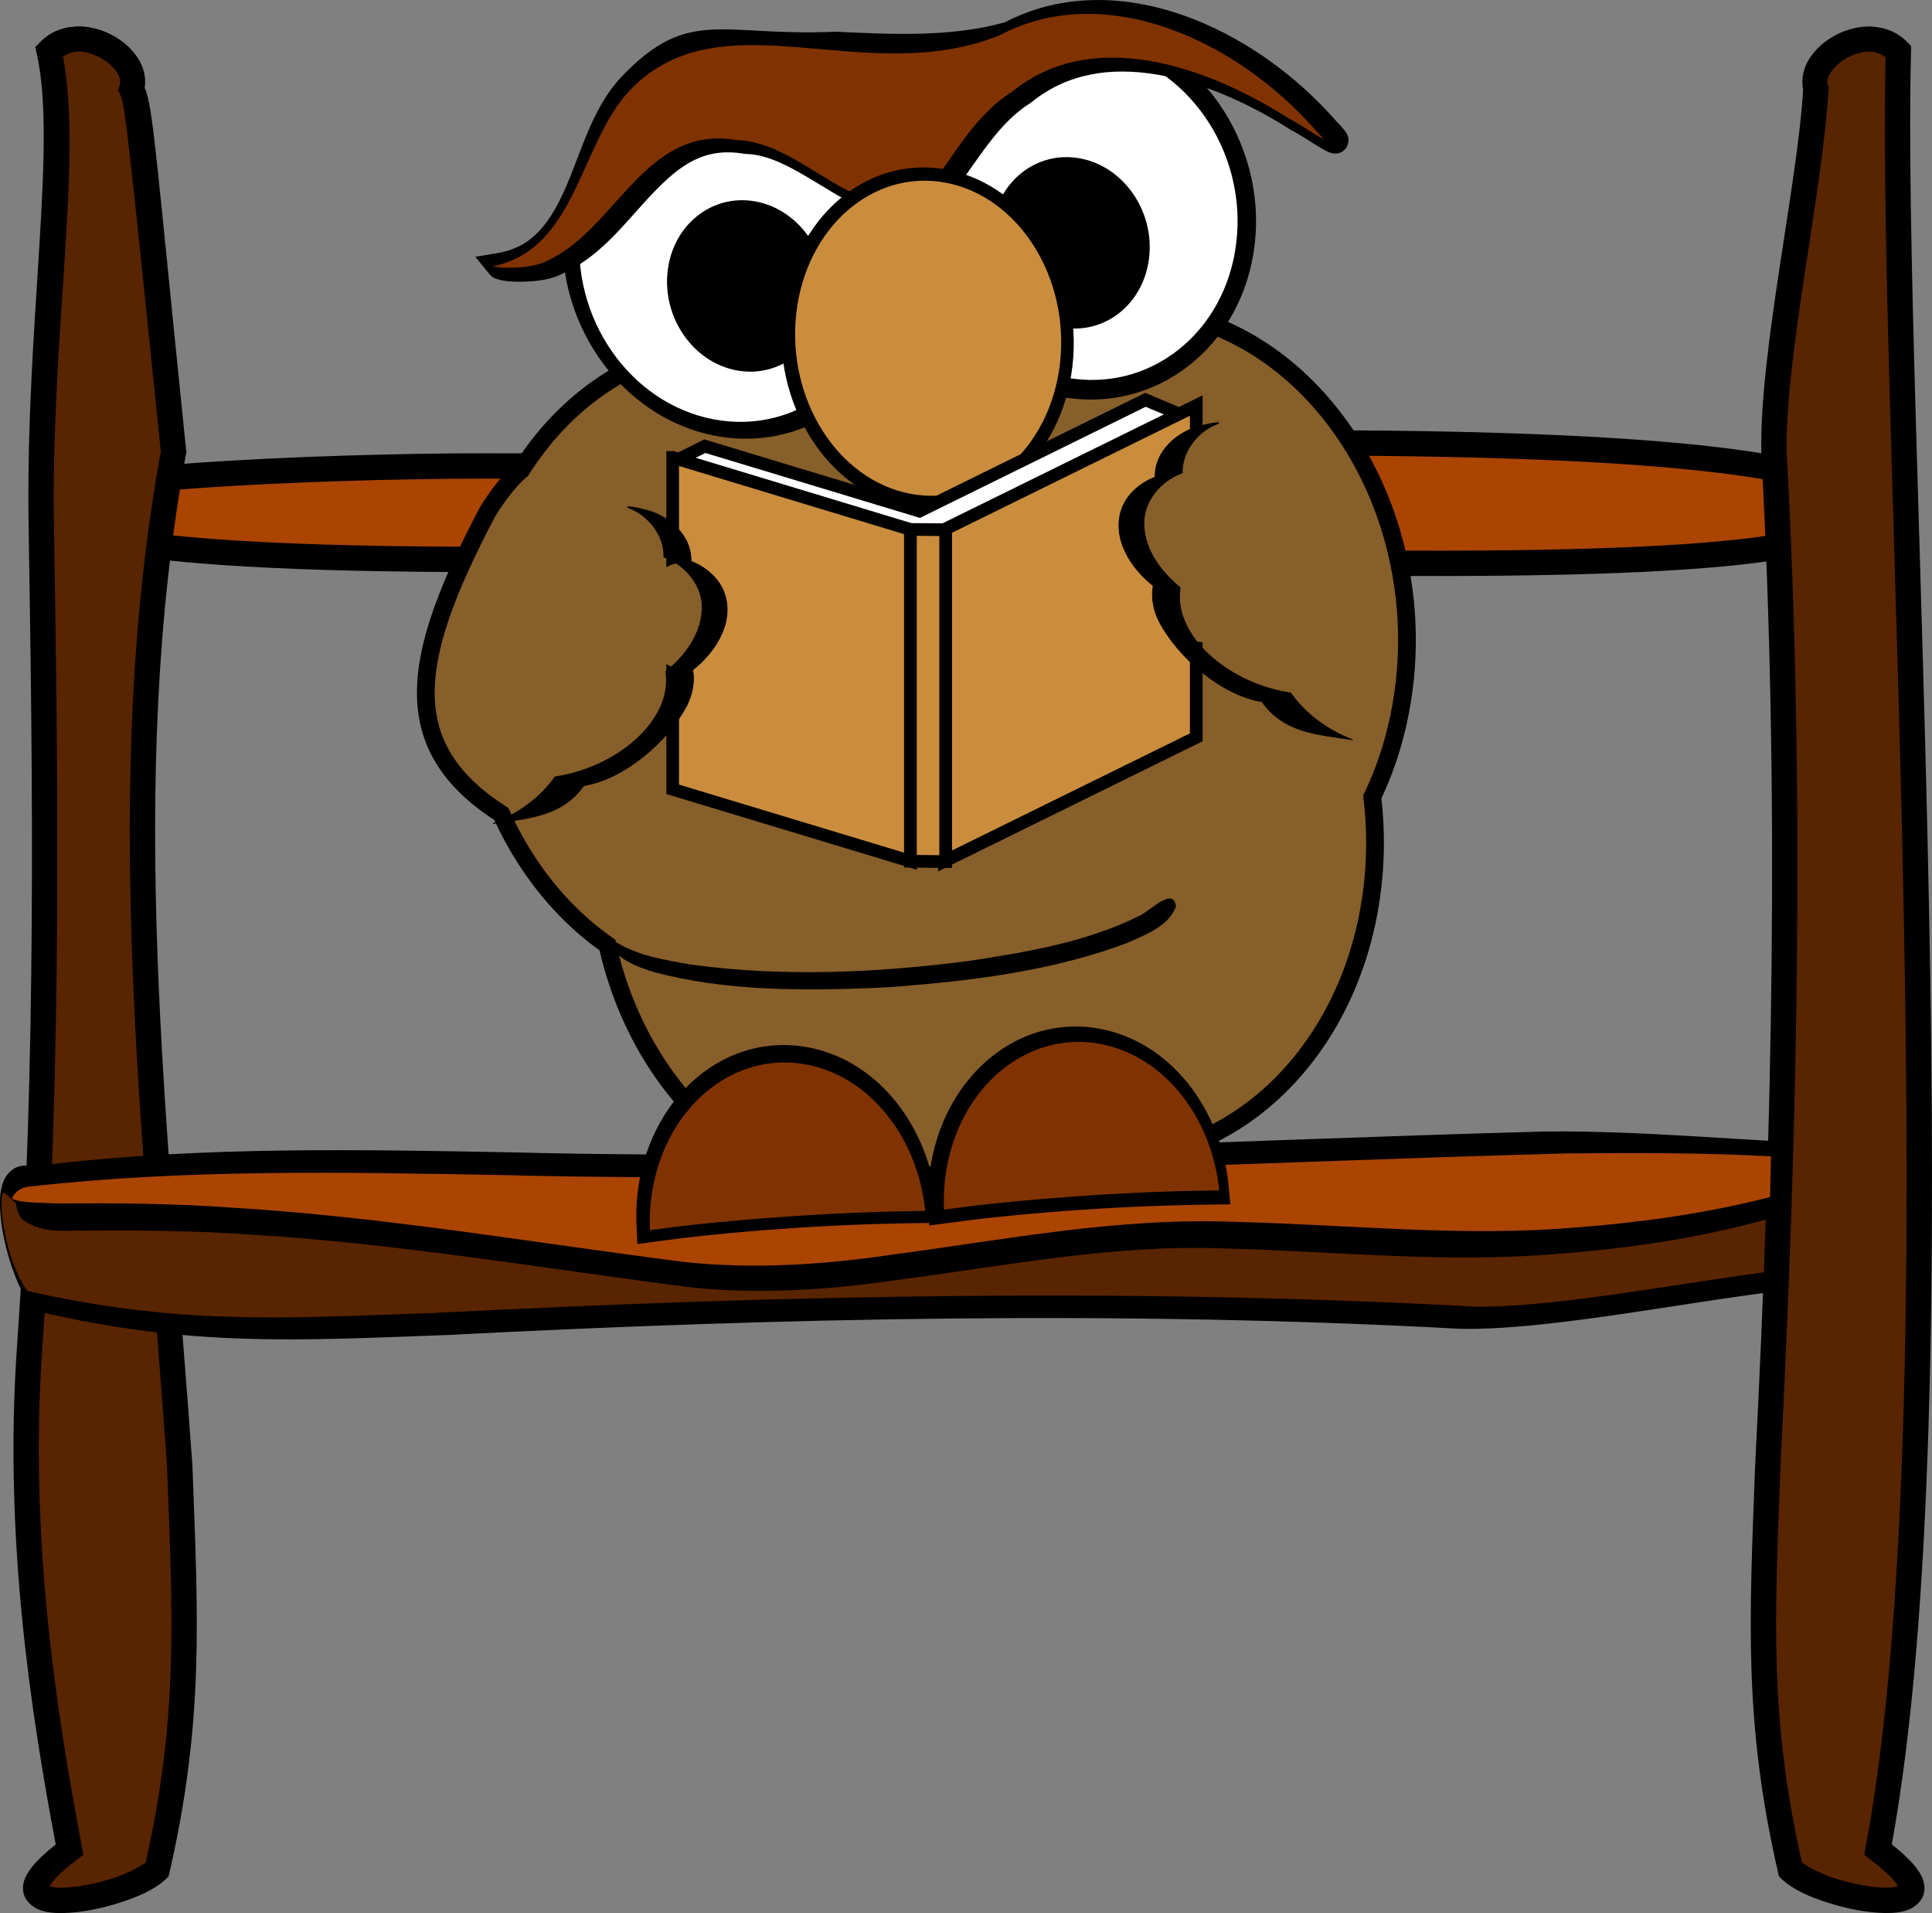 <svg xmlns="http://www.w3.org/2000/svg" viewBox="0 0 519.26 514.07"><rect x="0" y="0" width="519.26" height="514.07" fill="#808080" stroke="none"/><g fill-rule="evenodd"><path d="M351.07 119.018c-68.296 0-86.356 3.115-121.481 7.834-29.267-1.03-63.306-1.639-99.804-1.639-44.314 0-118.428 3.385-118.428 9.816 0 6.431 11.02 15.303 119.341 15.303 84.687 2.339 179.19.54 230.426.92 108.32 1.15 138.526-5.08 138.526-14.734 0-9.655-40.26-17.5-148.588-17.5z" stroke="#000" stroke-width="6.812" fill="#a40"/><path style="block-progression:tb;text-indent:0;text-transform:none" d="M20.227 7.136c-3.414.17-6.785 1.427-9.474 4.216l-1.277 1.32.405 1.788C15.427 38.962 6.8 87.306 7.688 141.493c1.07 65.29 2.214 144.629-3.108 220.152C.94 413.29 8.372 460.467 14.969 495.64c-2.588 2.08-4.68 3.97-6.09 5.706-1.718 2.117-2.924 4.194-2.66 6.748.263 2.555 2.445 4.409 4.385 5.131s3.998.888 6.28.852c4.566-.073 9.96-1.101 14.988-2.683 5.029-1.581 9.598-3.535 12.667-6.408l.767-.724.234-1c9.335-40.739 7.693-68.466 6.195-109.055V394.101c-6.5-91.792-17.983-183.433-1.746-272.091l.106-.49-.063-.464c-8.194-80.074-8.846-91.942-11.135-97.5.431-2.821-.336-5.617-1.788-7.877-1.702-2.65-4.216-4.8-7.111-6.323-2.895-1.523-6.358-2.426-9.772-2.257z" color="#000"/><path style="block-progression:tb;text-indent:0;text-transform:none" d="M20.823 13.86c1.945-.051 4.037.542 6.003 1.576s3.64 2.534 4.556 3.96 1.094 2.543.767 3.576l-.426 1.341.639 1.256c1.176 2.293 2.17 10.88 10.857 95.777-16.339 89.837-4.746 181.833 1.725 273.168h-.021c1.483 40.209 3.046 66.809-5.77 105.955-1.787 1.38-5.27 3.153-9.325 4.428-4.482 1.41-9.482 2.306-13.05 2.363-1.604.025-2.744-.163-3.427-.362.16-.32.338-.676.809-1.256 1.165-1.435 3.3-3.465 6.557-5.94l1.682-1.277-.384-2.065c-6.647-35.188-14.28-82.656-10.644-134.247 5.35-75.919 4.2-155.427 3.13-220.725-.853-51.988 7.772-98.223 2.426-126.181 1.182-.783 2.466-1.303 3.896-1.342z" color="#000" fill="#592400"/><path style="block-progression:tb;text-indent:0;text-transform:none" d="M197.863 311.206c-68.697-.038-133.702 2.426-179.428 10.793-2.078-2.585-3.971-4.68-5.705-6.088-2.118-1.72-4.195-2.904-6.749-2.64-2.554.263-4.408 2.423-5.13 4.364s-.888 3.998-.852 6.28c.072 4.566 1.1 9.98 2.682 15.009 1.582 5.029 3.536 9.577 6.408 12.645l.724.767 1.022.234c40.684 9.335 68.398 7.692 108.98 6.195H119.857c91.308-4.7 181.506-6.62 272.582-1.682h.128c27.162.503 71.796-9.724 97.418-11.24 2.986.616 5.975-.167 8.367-1.704 2.649-1.702 4.8-4.215 6.323-7.11 3.045-5.79 3.62-13.867-1.96-19.246l-1.021-.98-1.426.043c-47.64 1.277-138.335-3.06-232.116-4.875-23.444-.453-47.075-.753-70.298-.766z" color="#000"/><path style="block-progression:tb;text-indent:0;text-transform:none" d="M196.391 318.018c23.787.005 48.018.3 72.043.765 95.02 1.838 186.696 6.21 236.632 5.024 2.14 2.888 1.887 6.833-.022 10.463-1.061 2.017-2.6 3.735-4.063 4.675-1.462.94-2.61 1.122-3.67.786l-.611-.197-.656.044c-27.557 1.576-73.54 11.981-99.564 11.534-.044-.002-.088.002-.132 0-93.74-5.076-186.492-3.078-280.259 1.747v-.022c-41.257 1.523-68.547 3.127-108.714-5.92-1.416-1.833-3.235-5.384-4.543-9.545-1.447-4.6-2.367-9.751-2.425-13.413-.026-1.646.167-2.815.371-3.516.329.163.694.347 1.289.83 1.472 1.195 3.556 3.385 6.095 6.728l1.31 1.725 2.12-.393c46.034-8.7 113.434-11.33 184.795-11.316z" color="#000" fill="#592400"/><path style="block-progression:tb;text-indent:0;text-transform:none" d="M415.481 304.052c-92.54 2.506-184.932 7.996-277.33 5.62h-.021c-41.156-.758-82.765-1.604-123.879 3.109l-.063.021h-.043c-3.538.523-6.46 2.4-8.217 4.982-1.757 2.582-2.311 6.279-.447 9.239l.362.575.574.383c5.432 3.8 11.99 2.502 16.308 2.725h.213c14.917-.132 29.802.012 44.558 1.064h.021c39.74 2.39 78.766 9.175 118.306 14.179l.021.02h.043c18.232 1.877 36.677.678 54.458-1.915.014-.002.028.002.042 0 29.72-3.87 59.043-9.738 88.842-8.558h.043c29.515.733 59.43 4.045 89.584 1.426.014-.001.029.002.043 0 25.09-1.91 50.293-6.217 72.914-14.86h.021l.021-.02c4.405-1.74 8.58-3.73 12.561-5.876l1.788-.98v-2.043c-.014-1.683-1.029-3.394-2.171-4.258s-2.3-1.18-3.385-1.384c-2.019-.379-3.904-.263-5.471-.064-26.35-.762-52.766-3.633-79.625-3.385h-.064z" color="#000"/><path style="block-progression:tb;text-indent:0;text-transform:none" d="M503.213 7.136c-3.414-.17-6.877.734-9.772 2.257-2.895 1.523-5.409 3.674-7.111 6.323-1.537 2.392-2.32 5.38-1.703 8.366-1.517 25.62-11.744 70.258-11.24 97.419v.128c4.937 91.083 3.017 181.28-1.683 272.581V394.252c-1.497 40.584-3.14 68.317 6.195 109l.235 1.002.766.723c3.069 2.873 7.617 4.827 12.645 6.408 5.03 1.582 10.423 2.61 14.988 2.683 2.283.036 4.361-.13 6.301-.852s4.101-2.576 4.365-5.13c.263-2.555-.92-4.632-2.64-6.75-1.412-1.738-3.513-3.64-6.11-5.726 11.192-61.182 11.843-156.912 10.048-249.698-1.812-93.74-6.145-184.435-4.87-232.075l.042-1.426-.98-1.022c-2.689-2.79-6.06-4.046-9.473-4.216z" color="#000"/><path style="block-progression:tb;text-indent:0;text-transform:none" d="M502.593 13.86c1.543.041 2.949.619 4.194 1.533-1.158 48.665 3.104 138.028 4.896 230.644 1.812 93.652 1.042 190.484-10.26 250.319l-.384 2.065 1.66 1.277c3.258 2.474 5.414 4.505 6.579 5.94.47.58.649.935.809 1.256-.684.199-1.823.387-3.428.362-3.568-.057-8.589-.954-13.072-2.363-4.055-1.276-7.516-3.049-9.303-4.429-8.815-39.103-7.255-65.727-5.77-105.934h-.021c4.703-91.383 6.65-181.778 1.703-273.14v-.086-.042c-.436-25.362 9.704-70.176 11.24-97.037l.043-.639-.191-.596c-.328-1.033-.15-2.152.766-3.577s2.59-2.925 4.556-3.96 4.037-1.627 5.982-1.575z" color="#000" fill="#592400"/><path style="block-progression:tb;text-indent:0;text-transform:none" d="M420.884 309.952h.066c17.49-.159 37.436-.239 55.035.81l-.247 10.912c-16.671 4.295-34.34 6.82-52.042 8.166h-.044c-30.202 2.628-60.8-.725-91.662-1.495h-.066c-31.847-1.25-62.546 4.951-92.888 8.9h-.022l-.022.022c-17.953 2.62-36.41 3.779-54.434 1.934-.029-.004-.059.003-.088 0-40.56-5.136-80.946-12.205-122.448-14.702H62c-15.449-1.101-30.914-1.233-46.325-1.099-.07-.003-.127.003-.197 0-4.969-.242-9.635-.097-12.153-1.23.023-.296.13-.635.461-1.121.623-.916 1.94-1.873 3.692-2.132 41.77-4.778 84.38-3.947 126.822-3.164h.022c95.75 2.46 191.22-3.219 286.56-5.802z" color="#000" fill="#a40"/></g><path d="M209.294 93.478c-27.651-5.23-53.784 8.39-69.188 32.828-3.036 2.553-6.112 6.505-9.026 11.156-19.915 37.905-25.627 62.591 3.662 81.259 6.53 14.48 16.392 26.772 28.527 35.234 7.348 33.192 30.854 60 61.206 65.74l61.717-9.388c40.211 7.605 77.227-24.656 82.69-72.063a102.66 102.66 0 00-.063-24.078c4.361-9.11 7.367-19.343 8.643-30.422 5.459-47.407-22.72-92.003-62.93-99.612z" stroke="#000" stroke-width="4.769" fill="#875f2a"/><path style="block-progression:tb;text-indent:0;text-transform:none" d="M208.851 280.87c-19.203.973-34.942 17.663-37.49 39.789-.34 2.95-.399 5.867-.276 8.685l.213 4.94 4.917-.64c2.972-.38 5.775-.783 8.644-1.106a607.884 607.884 0 0120.502-1.959h.02c6.966-.546 14.03-.992 21.205-1.32 6.79-.31 13.707-.489 20.693-.596l4.939-.064-.468-4.917c-1.981-20.644-15.526-38.64-34.553-42.238a35.212 35.212 0 00-8.345-.575z" fill-rule="evenodd" color="#000"/><path d="M209.26 285.38c-17.324.878-32.037 16.063-34.464 37.138-.32 2.779-.383 5.554-.265 8.268 3.025-.388 5.957-.824 9.042-1.172a637.24 637.24 0 0121.465-2.033 679.866 679.866 0 0122.195-1.393c7.116-.325 14.335-.508 21.62-.62-1.886-19.655-14.749-36.39-32.032-39.658a31.942 31.942 0 00-7.56-.53z" fill-rule="evenodd" stroke="#000" stroke-width=".346" fill="#803300"/><path style="block-progression:tb;text-indent:0;text-transform:none" d="M296.501 7.068c-25.712-4.863-49.045 13.636-52.193 40.986-3.15 27.35 15.022 53.677 40.734 58.54 25.713 4.864 49.042-13.614 52.192-40.964 3.149-27.35-15.02-53.698-40.732-58.562z" fill-rule="evenodd" color="#000"/><path style="block-progression:tb;text-indent:0;text-transform:none" d="M296.474 13.104c22.538 4.263 38.652 27.387 35.829 51.907-2.823 24.52-23.46 40.672-45.997 36.409-22.538-4.263-38.654-27.365-35.83-51.885s23.46-40.693 45.998-36.43z" fill-rule="evenodd" color="#000" fill="#fff"/><path style="block-progression:tb;text-indent:0;text-transform:none" d="M203.728 17.587c-25.712-4.863-49.044 13.636-52.193 40.986-3.149 27.35 15.022 53.677 40.735 58.54 25.712 4.863 49.042-13.614 52.191-40.965 3.149-27.35-15.02-53.698-40.732-58.561z" fill-rule="evenodd" color="#000"/><path style="block-progression:tb;text-indent:0;text-transform:none" d="M201.978 24.42c22.526 4.26 38.63 27.372 35.809 51.879-2.822 24.507-23.446 40.65-45.972 36.389s-38.634-27.35-35.812-51.858c2.821-24.507 23.448-40.67 45.975-36.41z" fill-rule="evenodd" color="#000" fill="#fff"/><path style="block-progression:tb;text-indent:0;text-transform:none" d="M293.47.024c-8.011.218-15.945 2.098-23.44 5.982-14.29 3.98-29.716 3.265-45.473 2.512-30.722 1.416-39.46-6.937-57.65 12.263l-.022.021c-7.635 8.17-10.574 19.694-14.647 29.145-2.037 4.725-4.31 8.916-7.217 12.028s-6.372 5.225-11.475 6.067l-5.812.958 3.747 4.577c1 1.217 1.764 1.302 2.448 1.512.685.21 1.354.332 2.086.426 1.466.187 3.15.236 4.96.17 3.507-.128 7.264-.534 10.411-2.257l.021.022c.106-.048.193-.122.298-.17 10.225-4.745 16.888-14.216 23.865-21.46 7.048-7.32 13.582-12.357 24.419-10.495l.255.042h.256c7.459.171 15.042 5.412 23.247 10.304 4.103 2.446 8.372 4.774 13.05 5.982s9.854 1.191 15.03-1.022l.745-.319.511-.617c8.336-9.895 13.875-21.715 23.653-27.867l.17-.107.17-.128c9.746-7.972 21.47-9.623 33.85-7.557 12.38 2.065 25.194 7.974 35.957 14.838l.213.149.234.085c.315.14 1.732.97 3.172 1.873s3.036 1.926 4.386 2.725c.675.4 1.271.734 1.895 1.022.311.145.618.278 1.128.405.255.063.556.144 1.086.128.53-.016 1.45-.143 2.32-.958s1.152-2.09 1.107-2.79-.208-1.052-.34-1.34c-.264-.579-.51-.883-.767-1.214-.478-.617-1.1-1.293-1.937-2.15-.046-.053-.103-.097-.15-.15-10.978-12.591-25.598-23.106-41.385-28.612-7.927-2.764-16.185-4.246-24.376-4.023z" fill-rule="evenodd" color="#000"/><path d="M168.855 24.236c-13.59 14.541-14.23 43.333-37.473 47.17 1.068 1.3 11.635 1.41 15.893-1.073 18.515-8.354 26.258-36.543 50.57-32.366 17.78.408 32.062 23.157 49.915 15.525 7.905-9.383 13.543-21.695 24.429-28.545 21.24-17.376 51.715-7.032 73.8 7.054 3.176 1.414 15.222 10.292 8.089 3.043-21.244-24.468-57.06-41.035-85.688-25.806-36.487 14.52-74.658-11.256-99.538 14.998z" fill-rule="evenodd" stroke="#000" fill="#803300" stroke-width=".681"/><path d="M267.12 439.99c0 37.578-28.959 68.041-64.681 68.041s-64.681-30.463-64.681-68.041 28.959-68.041 64.681-68.041 64.681 30.463 64.681 68.041z" transform="matrix(.324 .061 -.038 .331 238.86 -92.728)" fill-rule="evenodd" stroke="#000"/><path d="M267.12 439.99c0 37.578-28.959 68.041-64.681 68.041s-64.681-30.463-64.681-68.041 28.959-68.041 64.681-68.041 64.681 30.463 64.681 68.041z" transform="matrix(.324 .061 -.038 .331 151.688 -81.147)" fill-rule="evenodd" stroke="#000"/><path style="block-progression:tb;text-indent:0;text-transform:none" d="M254.516 45.6c-21.753-4.115-41.336 13.244-44.19 38.035-2.854 24.79 11.982 48.659 33.735 52.773 21.753 4.114 41.325-13.247 44.18-38.037 2.854-24.791-11.972-48.657-33.725-52.771z" fill-rule="evenodd" color="#000"/><path d="M386.41 612.19c0 69.589-48.891 126-109.2 126-60.311 0-109.2-56.413-109.2-126 0-69.589 48.891-126 109.2-126 60.311 0 109.2 56.413 109.2 126z" transform="matrix(.326 .062 -.038 .333 182.35 -130.15)" fill-rule="evenodd" stroke="#000" fill="#ca8d3e"/><path d="M241.551 265.092c20.787-1.656 41.805-4.334 61.432-11.699 4.856-2.232 10.951-4.352 13.073-9.723-.468-5.466-6.659.714-9.345 2.187-14.418 7.306-30.62 9.976-46.447 12.393-24.673 3.168-49.83 4.336-74.542.95-7.184-1.269-14.792-2.412-20.975-6.551-1.286 4.412 6.992 7.36 11.074 8.58 19.204 5.126 39.335 5.008 59.053 4.262 2.228-.11 4.454-.244 6.678-.4z" fill-rule="evenodd"/><path d="M307.864 107.444l-60.76 29.91-57.671-17.456-6.067 3.024 56.82 101.506 75.564-113.68z" stroke="#000" stroke-width="3.406" fill="#fff"/><path d="M180.79 122.922v89.182l63.909 19.327v-89.155l-63.908-19.354zM321.517 108.976v89.162l-67.68 33.297v-89.162z" stroke="#000" stroke-width="3.406" fill="#ca8d3e"/><path d="M182.323 151.343c-5.049.378-9.068 6.546-9.068 14.094 0 7.79 4.28 14.115 9.558 14.115s9.559-6.324 9.559-14.115-4.281-14.094-9.559-14.094c-.165 0-.326-.012-.49 0z" fill-rule="evenodd" fill="#875f2a"/><path d="M132.572 221.28c9.843-1.402 18.481-1.96 24.34-10.167 10.71-1.696 22.654-11.778 27.764-21.697 1.403-2.888 2.089-6.201 1.509-9.39 5.897-4.641 11.056-12.411 8.65-20.18-1.336-4.279-5.038-7.41-9.103-9.025.162-7.076-6.114-12.423-12.576-13.88-1.558-.42-7.148-1.535-2.972.034 4.753 2.36 8.355 7.284 8.257 12.711 5.94 2.183 10.827 8.008 10.233 14.582-.448 6.589-4.783 12.202-9.751 16.222 1.338 8.34-4.468 15.898-10.85 20.55-5.541 4.073-12.118 6.684-18.906 7.719-4.048 5.754-10.075 9.991-16.595 12.521z" fill-rule="evenodd" stroke="#000" stroke-width=".195"/><path d="M254.168 142.35v89.183l-9.47-.102v-89.155z" stroke="#000" stroke-width="3.406" fill="#ca8d3e"/><path d="M322.368 115.544c-2.947 0-15.007 15.805-16.51 26.833-1.189 8.722 7.862 12.64 7.862 16.08 0 7.79 4.28 14.115 9.558 14.115s9.559-6.324 9.559-14.115-5.191-42.913-10.469-42.913z" fill-rule="evenodd" fill="#875f2a"/><path d="M363.468 198.772c-9.84-1.423-18.477-2-24.32-10.22-10.706-1.718-22.627-11.825-27.716-21.754-1.397-2.892-2.075-6.206-1.489-9.394-5.888-4.653-11.03-12.434-8.608-20.198 1.345-4.276 5.054-7.4 9.123-9.006-.148-7.077 6.14-12.41 12.605-13.853 1.56-.417 7.152-1.52 2.973.04-4.758 2.35-8.37 7.266-8.284 12.694-5.944 2.17-10.845 7.984-10.265 14.56.434 6.59 4.757 12.212 9.716 16.242-1.355 8.337 4.434 15.907 10.806 20.574 5.533 4.084 12.104 6.709 18.89 7.758 4.036 5.763 10.055 10.012 16.568 12.557z" fill-rule="evenodd" stroke="#000" stroke-width=".195"/><path style="block-progression:tb;text-indent:0;text-transform:none" d="M287.31 275.896c-19.202.974-34.942 17.664-37.489 39.79-.34 2.95-.4 5.867-.277 8.685l.213 4.94 4.918-.64c2.971-.38 5.774-.783 8.644-1.106a607.884 607.884 0 0120.501-1.959h.022c6.965-.546 14.03-.992 21.203-1.32 6.79-.31 13.708-.49 20.693-.596l4.94-.064-.469-4.918c-1.98-20.643-15.526-38.639-34.552-42.237a35.212 35.212 0 00-8.346-.575z" fill-rule="evenodd" color="#000"/><path d="M288.278 279.854c-17.324.879-32.037 16.064-34.463 37.14-.32 2.778-.384 5.553-.266 8.267 3.026-.388 5.957-.824 9.042-1.172a637.24 637.24 0 0121.465-2.033 679.866 679.866 0 0122.195-1.393c7.116-.325 14.335-.508 21.62-.619-1.886-19.655-14.748-36.39-32.032-39.659a31.942 31.942 0 00-7.56-.53z" fill-rule="evenodd" stroke="#000" stroke-width=".346" fill="#803300"/><path style="block-progression:tb;text-indent:0;text-transform:none" d="M133.185 68.571c-.06-.018-.01-.046.128.022-.024-.006-.113-.017-.128-.022z" fill-rule="evenodd" color="#000"/></svg>